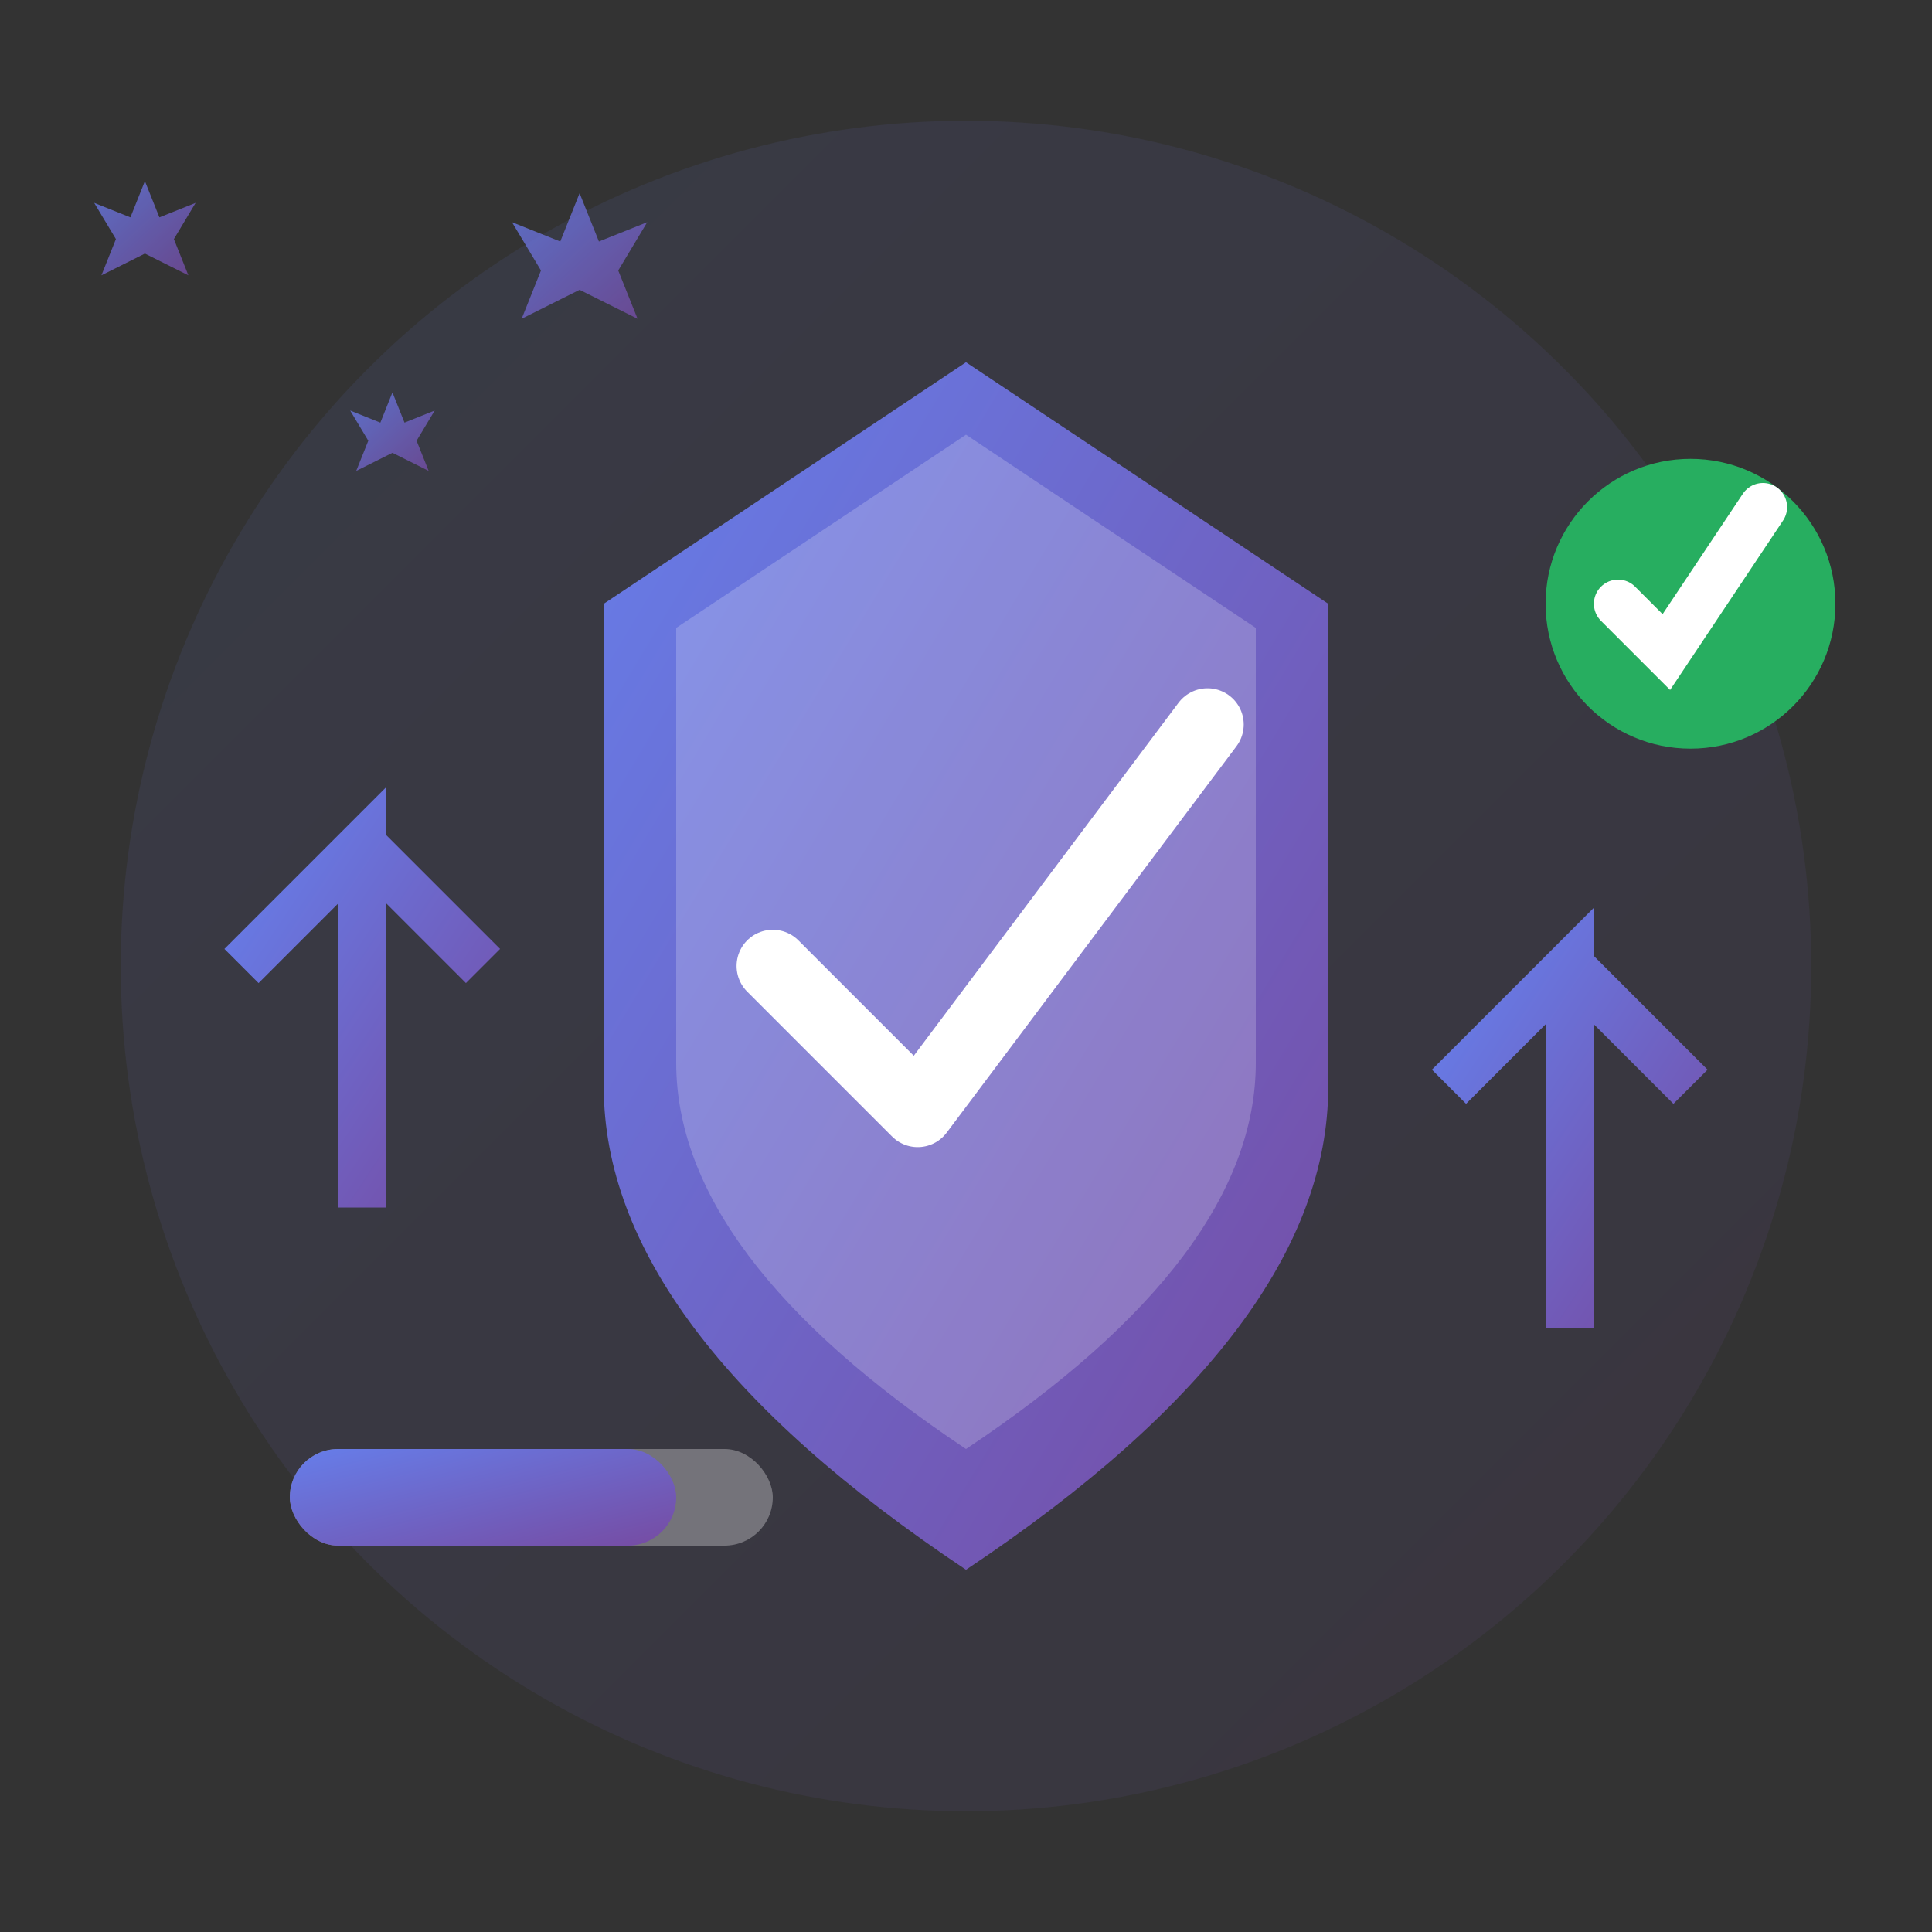 <svg width="80" height="80" viewBox="0 0 80 80" fill="none" xmlns="http://www.w3.org/2000/svg">
  <rect x="0" y="0" width="80" height="80" fill="#333333" stroke="none"/>
  <defs>
    <linearGradient id="confidenceGradient" x1="0%" y1="0%" x2="100%" y2="100%">
      <stop offset="0%" style="stop-color:#667eea;stop-opacity:1" />
      <stop offset="100%" style="stop-color:#764ba2;stop-opacity:1" />
    </linearGradient>
  </defs>
  
  <!-- Background circle -->
  <circle cx="40" cy="40" r="35" fill="url(#confidenceGradient)" opacity="0.1"/>
  
  <!-- Shield base -->
  <path d="M40,15 L55,25 L55,45 Q55,55 40,65 Q25,55 25,45 L25,25 Z" fill="url(#confidenceGradient)"/>
  
  <!-- Shield highlight -->
  <path d="M40,18 L52,26 L52,44 Q52,52 40,60 Q28,52 28,44 L28,26 Z" fill="white" opacity="0.2"/>
  
  <!-- Checkmark -->
  <path d="M32,40 L38,46 L50,30" stroke="white" stroke-width="3" fill="none" stroke-linecap="round" stroke-linejoin="round"/>
  
  <!-- Growth arrows -->
  <g stroke="url(#confidenceGradient)" stroke-width="2" fill="none">
    <path d="M15,50 L15,35 L10,40 M15,35 L20,40"/>
    <path d="M65,55 L65,40 L60,45 M65,40 L70,45"/>
  </g>
  
  <!-- Stars indicating success -->
  <g fill="url(#confidenceGradient)" opacity="0.8">
    <path d="M20,25 L22,30 L27,28 L24,33 L26,38 L20,35 L14,38 L16,33 L13,28 L18,30 Z" transform="scale(0.3)"/>
    <path d="M60,20 L62,25 L67,23 L64,28 L66,33 L60,30 L54,33 L56,28 L53,23 L58,25 Z" transform="scale(0.4)"/>
    <path d="M65,65 L67,70 L72,68 L69,73 L71,78 L65,75 L59,78 L61,73 L58,68 L63,70 Z" transform="scale(0.25)"/>
  </g>
  
  <!-- Confidence meter -->
  <g transform="translate(12, 60)">
    <rect x="0" y="0" width="20" height="4" rx="2" fill="white" opacity="0.3"/>
    <rect x="0" y="0" width="16" height="4" rx="2" fill="url(#confidenceGradient)"/>
  </g>
  
  <!-- Success indicator -->
  <circle cx="70" cy="25" r="6" fill="#27ae60"/>
  <path d="M67,25 L69,27 L73,21" stroke="white" stroke-width="2" fill="none" stroke-linecap="round"/>
</svg>
